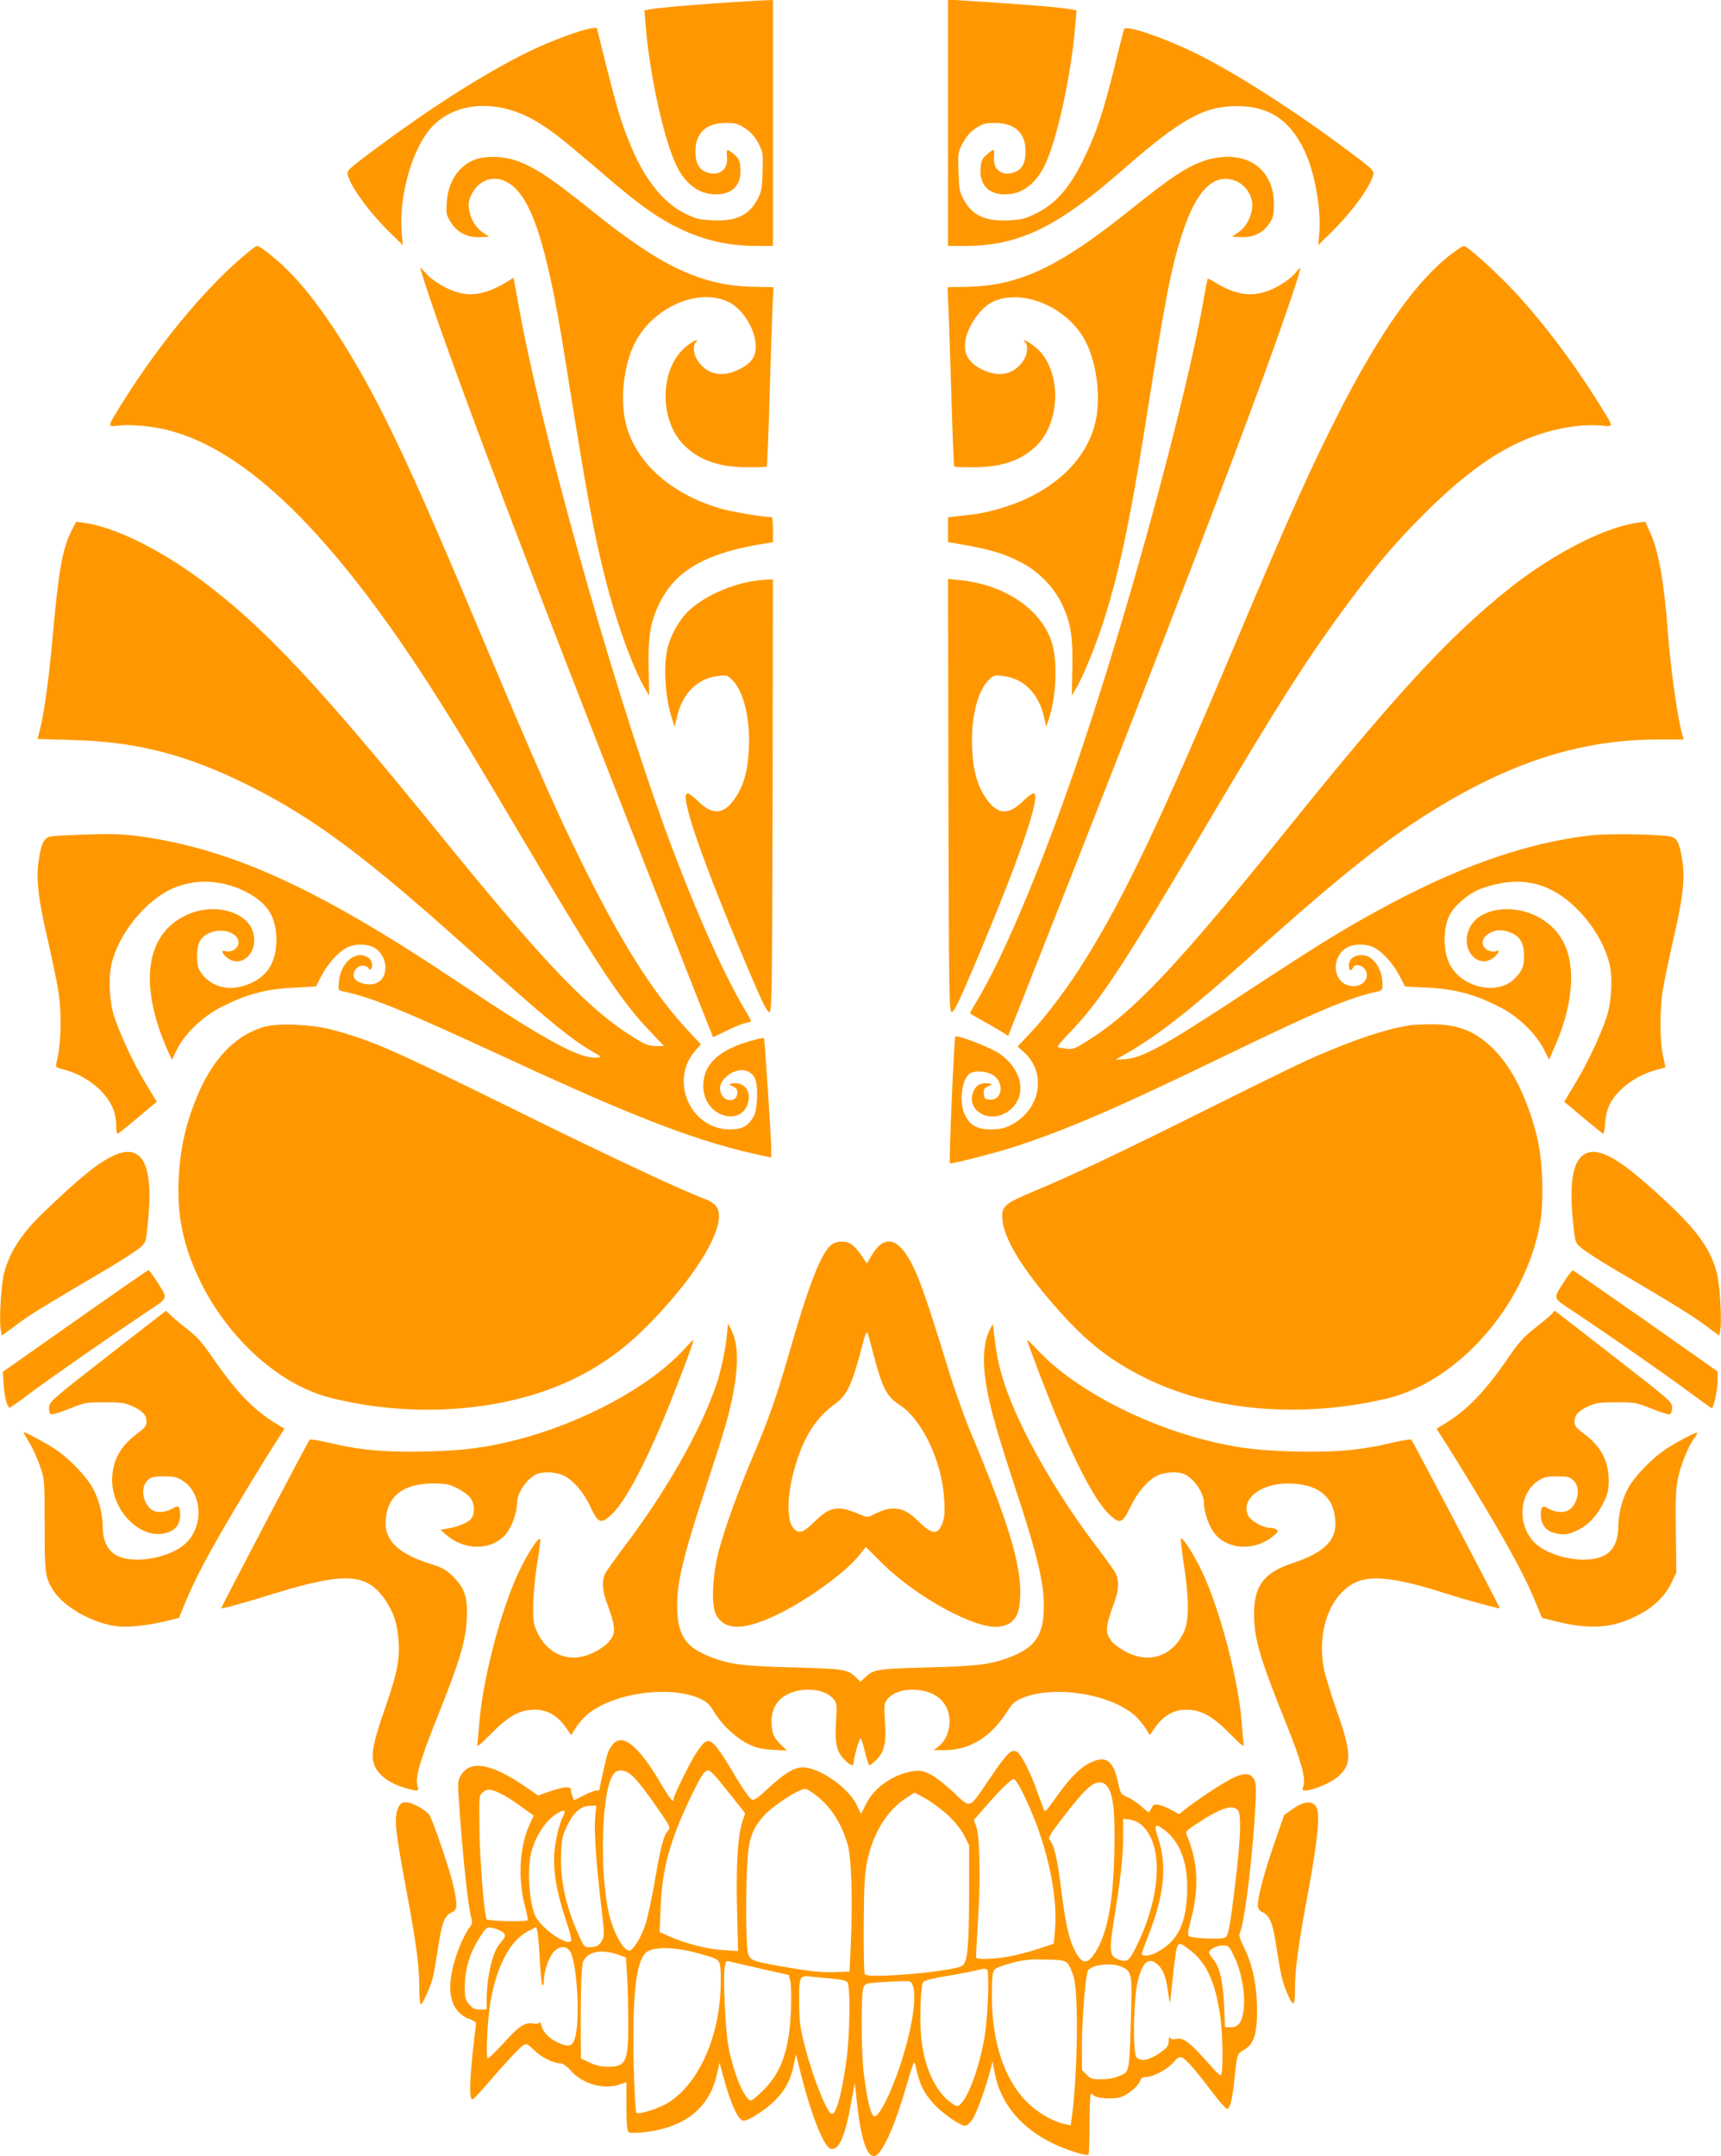 <?xml version="1.0" standalone="no"?>
<!DOCTYPE svg PUBLIC "-//W3C//DTD SVG 20010904//EN"
 "http://www.w3.org/TR/2001/REC-SVG-20010904/DTD/svg10.dtd">
<svg version="1.0" xmlns="http://www.w3.org/2000/svg"
 width="1022pt" height="1280pt" viewBox="0 0 1022 1280"
 preserveAspectRatio="xMidYMid meet">
<g transform="translate(0,1280) scale(0.1,-0.1)"
fill="#ff9800" stroke="none">
<path d="M4450 12793 c-25 -1 -117 -7 -205 -13 -176 -12 -344 -27 -389 -36
l-29 -6 6 -77 c23 -301 111 -700 188 -852 53 -105 133 -163 230 -163 98 -1
153 57 146 153 -3 46 -9 59 -36 83 -17 15 -35 28 -40 28 -5 0 -6 -19 -4 -42 9
-82 -59 -123 -136 -84 -35 19 -51 55 -51 119 0 108 64 167 181 167 59 0 72 -4
115 -32 34 -23 57 -50 77 -88 28 -53 29 -59 25 -170 -3 -104 -6 -120 -32 -167
-51 -93 -128 -128 -266 -121 -77 4 -98 9 -163 41 -132 65 -246 211 -330 423
-51 127 -72 198 -137 454 l-56 225 -30 -3 c-61 -7 -244 -75 -379 -141 -266
-131 -588 -337 -938 -599 -129 -97 -138 -106 -132 -130 18 -73 130 -225 255
-347 l72 -70 -6 65 c-19 201 49 467 154 607 135 178 402 205 642 64 89 -52
150 -100 376 -293 217 -187 313 -258 434 -323 160 -85 319 -125 499 -125 l99
0 0 730 0 730 -47 -2 c-27 -1 -68 -3 -93 -5z"/>
<path d="M5630 12071 l0 -731 99 0 c320 0 547 109 936 450 348 304 484 380
680 380 192 0 317 -83 404 -270 60 -128 98 -349 85 -490 l-6 -65 72 70 c125
122 237 274 255 347 6 25 -3 34 -152 145 -290 217 -606 422 -848 549 -200 105
-470 201 -480 171 -3 -7 -27 -104 -55 -217 -69 -280 -110 -402 -186 -557 -83
-169 -165 -263 -281 -320 -65 -32 -86 -37 -163 -41 -138 -7 -215 28 -266 121
-26 47 -29 63 -32 167 -4 111 -3 117 25 170 20 38 43 65 77 88 43 28 56 32
115 32 117 0 181 -59 181 -167 0 -64 -16 -100 -51 -119 -77 -39 -145 2 -136
84 2 23 1 42 -4 42 -5 0 -23 -13 -40 -28 -27 -24 -33 -37 -36 -83 -7 -96 48
-154 146 -153 97 0 177 58 232 166 74 145 162 548 185 844 l7 82 -29 6 c-62
12 -262 29 -631 52 l-103 6 0 -731z"/>
<path d="M2825 11854 c-100 -35 -165 -132 -172 -257 -4 -66 -2 -76 25 -118 39
-61 100 -91 173 -87 l53 3 -37 25 c-43 29 -72 79 -82 138 -5 33 -2 52 15 87
41 85 128 117 207 76 144 -73 239 -357 348 -1046 128 -805 169 -1032 237
-1300 66 -265 169 -549 241 -667 l22 -37 -3 162 c-4 192 10 275 65 387 96 197
281 300 636 355 l37 6 0 74 c0 41 -3 75 -7 75 -51 1 -208 26 -282 45 -308 82
-529 277 -586 516 -33 142 -11 337 52 467 107 218 384 339 564 247 78 -41 148
-150 156 -244 6 -73 -20 -115 -96 -153 -101 -51 -192 -33 -248 51 -25 37 -30
90 -11 109 23 23 -9 12 -48 -18 -166 -122 -177 -438 -21 -594 89 -88 207 -130
374 -130 61 -1 113 1 116 4 3 3 10 174 16 380 6 206 14 445 17 530 l7 155
-109 2 c-313 5 -549 114 -963 447 -263 211 -362 275 -480 310 -66 19 -162 20
-216 0z"/>
<path d="M7168 11851 c-117 -38 -201 -92 -469 -307 -415 -332 -651 -442 -963
-447 l-109 -2 7 -160 c3 -88 11 -326 17 -530 6 -203 13 -372 16 -375 3 -3 55
-5 116 -4 167 0 285 42 374 130 155 156 143 480 -23 594 -43 31 -68 40 -46 18
19 -19 14 -72 -11 -109 -56 -84 -147 -102 -248 -51 -68 34 -99 78 -99 141 0
87 80 214 159 256 168 86 437 -19 549 -216 72 -128 101 -334 69 -486 -42 -195
-187 -358 -410 -463 -93 -44 -236 -85 -325 -95 -31 -3 -76 -8 -99 -11 l-43 -5
0 -74 0 -74 33 -5 c212 -35 305 -62 417 -124 92 -50 178 -140 223 -232 55
-112 69 -195 65 -387 l-3 -162 22 37 c39 63 112 238 157 376 93 277 166 616
256 1186 124 785 155 942 222 1147 75 229 164 333 274 320 86 -9 153 -95 139
-179 -10 -59 -39 -109 -82 -138 l-37 -25 53 -3 c70 -4 133 26 169 81 23 35 27
51 27 116 0 171 -110 282 -279 280 -34 0 -87 -8 -118 -18z"/>
<path d="M1430 11266 c-227 -196 -491 -517 -704 -858 -93 -150 -92 -142 -15
-134 71 8 202 -5 295 -30 462 -120 970 -619 1550 -1521 146 -228 278 -446 554
-913 438 -742 582 -959 759 -1142 l74 -78 -47 0 c-38 0 -62 8 -110 37 -279
167 -540 438 -1169 1213 -726 894 -1050 1239 -1421 1515 -250 186 -518 317
-695 341 l-49 6 -25 -48 c-56 -111 -77 -227 -112 -609 -24 -271 -52 -475 -79
-581 l-13 -51 206 -6 c383 -10 682 -87 1050 -271 394 -198 695 -423 1332 -996
425 -383 580 -510 709 -584 52 -29 53 -31 27 -34 -100 -12 -305 99 -842 458
-821 548 -1330 780 -1880 856 -93 12 -162 15 -305 10 -102 -3 -200 -8 -219
-12 -41 -8 -56 -40 -72 -149 -16 -103 -1 -229 57 -475 24 -107 51 -235 59
-285 23 -140 19 -323 -10 -436 -6 -25 -3 -27 42 -38 87 -22 170 -71 227 -132
60 -64 86 -126 86 -201 0 -26 3 -48 8 -48 6 0 57 41 205 166 l28 23 -69 114
c-69 114 -143 273 -183 389 -27 79 -36 216 -20 300 27 137 128 294 257 396 75
59 140 88 233 103 178 27 396 -63 461 -191 38 -75 42 -192 10 -275 -30 -79
-103 -135 -203 -155 -98 -20 -193 23 -236 107 -16 31 -14 129 4 163 26 50 101
77 165 60 51 -14 78 -50 62 -85 -12 -25 -51 -41 -77 -31 -22 8 -18 -10 6 -33
90 -83 205 31 158 156 -41 109 -214 158 -362 103 -269 -101 -322 -407 -142
-815 l26 -57 31 64 c44 89 150 191 255 246 153 79 270 111 444 119 l125 6 33
64 c37 71 101 142 152 168 42 22 115 23 156 2 90 -47 97 -188 11 -216 -35 -12
-87 -2 -114 20 -37 30 3 97 51 85 14 -4 25 -11 25 -17 0 -6 5 -7 10 -4 18 11
11 53 -12 69 -71 50 -163 -24 -175 -138 -6 -54 -5 -55 23 -61 180 -39 350
-109 974 -397 787 -365 1158 -505 1538 -583 l32 -7 0 49 c0 61 -39 655 -43
659 -7 7 -128 -27 -178 -50 -105 -47 -161 -105 -178 -185 -19 -89 17 -174 89
-211 76 -39 149 -13 171 60 22 73 -22 129 -92 118 -24 -4 -24 -4 4 -18 23 -11
27 -19 25 -44 -5 -52 -78 -49 -97 4 -13 39 -2 69 38 103 58 49 133 44 162 -10
23 -42 19 -190 -6 -232 -35 -59 -68 -76 -143 -76 -231 2 -357 287 -206 464
l36 41 -66 71 c-203 215 -388 502 -612 949 -172 344 -283 595 -623 1402 -301
715 -432 1010 -578 1303 -196 391 -406 707 -580 876 -75 73 -160 139 -177 139
-6 0 -49 -33 -96 -74z"/>
<path d="M8619 11292 c-202 -153 -419 -457 -655 -916 -174 -339 -294 -606
-634 -1411 -439 -1040 -648 -1480 -884 -1860 -99 -160 -229 -334 -329 -439
l-74 -79 38 -34 c137 -123 99 -340 -76 -431 -40 -21 -64 -26 -120 -27 -84 0
-126 24 -156 89 -34 75 -19 206 29 242 23 18 87 17 127 -2 83 -39 73 -162 -12
-152 -23 2 -29 8 -31 34 -2 25 2 33 25 44 28 14 28 14 4 18 -39 6 -70 -7 -86
-38 -59 -115 84 -208 200 -129 117 81 93 245 -50 344 -56 38 -250 113 -262
101 -7 -7 -39 -747 -32 -752 10 -6 274 62 393 101 315 104 597 226 1226 530
571 277 750 352 923 389 23 6 27 11 27 43 0 92 -57 173 -123 173 -46 0 -77
-25 -77 -61 0 -31 14 -39 24 -14 9 24 54 18 72 -10 38 -58 -28 -119 -103 -94
-94 31 -95 176 0 226 41 21 114 20 156 -2 51 -26 115 -97 152 -168 l33 -64
125 -6 c173 -8 291 -40 444 -119 104 -54 209 -156 254 -246 l32 -63 21 48 c74
163 109 304 110 434 0 151 -46 257 -145 333 -158 120 -403 99 -461 -40 -54
-128 61 -248 154 -162 25 25 29 40 7 32 -26 -10 -65 6 -77 31 -23 51 57 106
129 89 82 -20 113 -60 113 -149 0 -64 -9 -86 -54 -133 -105 -111 -337 -50
-396 103 -32 83 -28 200 9 274 26 51 102 118 166 147 30 14 91 32 136 40 146
28 275 -5 393 -98 129 -102 230 -259 257 -396 16 -85 7 -221 -21 -302 -38
-112 -114 -274 -184 -389 l-67 -112 28 -23 c145 -122 199 -166 204 -166 4 0 8
28 11 63 2 36 13 81 26 108 45 93 162 179 285 209 26 7 47 13 47 14 0 0 -7 33
-15 71 -19 90 -19 275 0 390 8 50 35 178 59 285 58 246 73 372 57 475 -16 109
-31 141 -72 149 -75 14 -367 18 -469 7 -395 -45 -803 -190 -1285 -456 -210
-116 -352 -204 -750 -465 -503 -331 -628 -400 -734 -408 l-56 -3 75 43 c185
108 372 255 705 553 566 508 849 732 1153 913 453 271 852 392 1293 392 l148
0 -10 32 c-27 97 -68 385 -84 598 -22 299 -55 487 -104 595 l-31 68 -50 -7
c-193 -26 -511 -191 -770 -400 -353 -284 -660 -617 -1300 -1411 -664 -824
-919 -1094 -1195 -1266 -73 -46 -84 -50 -124 -45 -25 4 -47 8 -50 11 -3 3 27
38 65 78 178 183 308 378 782 1177 473 800 644 1066 897 1405 169 225 262 334
439 511 326 325 589 476 893 514 46 6 113 7 150 4 80 -8 80 -17 -14 134 -165
263 -356 513 -533 696 -105 108 -249 236 -267 236 -6 0 -39 -22 -74 -48z"/>
<path d="M2555 11023 c132 -394 458 -1262 885 -2358 45 -115 113 -289 150
-385 111 -286 641 -1633 644 -1637 1 -1 36 16 79 37 43 22 93 42 112 46 19 3
35 9 35 13 0 3 -16 33 -36 66 -132 218 -323 653 -491 1120 -319 888 -730 2361
-853 3060 -12 66 -24 130 -26 143 l-5 23 -35 -22 c-116 -71 -204 -91 -295 -65
-68 19 -155 71 -193 117 -14 16 -27 29 -30 29 -2 0 24 -84 59 -187z"/>
<path d="M7693 11180 c-34 -42 -121 -96 -187 -115 -90 -26 -181 -9 -286 56
-24 15 -46 26 -48 24 -2 -2 -12 -54 -23 -115 -95 -555 -426 -1782 -720 -2660
-213 -638 -454 -1220 -622 -1503 -26 -43 -47 -80 -47 -82 0 -2 37 -24 83 -49
45 -25 96 -55 113 -66 l31 -20 78 198 c864 2183 1401 3585 1595 4160 38 111
66 202 62 201 -4 0 -17 -13 -29 -29z"/>
<path d="M4465 9349 c-151 -25 -322 -110 -398 -199 -47 -55 -84 -126 -102
-195 -28 -109 -15 -306 29 -432 l13 -38 12 53 c31 144 122 236 247 249 52 6
55 4 88 -30 64 -68 101 -228 93 -399 -5 -130 -30 -220 -80 -294 -67 -100 -133
-107 -219 -23 -27 27 -57 49 -65 49 -52 0 84 -393 364 -1053 82 -193 109 -247
122 -245 15 3 16 106 19 1286 l2 1282 -37 -1 c-21 -1 -60 -5 -88 -10z"/>
<path d="M5632 8079 c3 -1180 4 -1284 19 -1287 13 -2 40 52 122 245 280 660
416 1053 364 1053 -8 0 -38 -22 -65 -49 -86 -84 -152 -77 -219 23 -50 74 -75
164 -80 294 -8 171 29 331 93 399 33 34 36 36 88 30 125 -13 216 -105 247
-249 l12 -53 13 39 c47 134 56 350 20 462 -63 197 -279 343 -546 370 l-70 7 2
-1284z"/>
<path d="M1573 6705 c-209 -59 -360 -246 -457 -566 -56 -186 -72 -423 -41
-603 83 -473 477 -932 890 -1035 501 -126 1058 -80 1459 121 208 104 369 236
564 463 221 257 326 477 264 555 -11 14 -37 31 -58 39 -129 46 -570 253 -1114
521 -744 367 -860 419 -1105 486 -115 32 -322 42 -402 19z"/>
<path d="M8375 6714 c-11 -2 -45 -9 -75 -15 -124 -25 -340 -103 -552 -200 -61
-28 -325 -157 -587 -288 -510 -254 -777 -381 -1016 -481 -184 -77 -199 -91
-192 -172 9 -104 101 -262 266 -459 205 -244 351 -365 581 -479 393 -197 928
-243 1434 -123 428 101 827 558 912 1043 24 140 15 379 -20 517 -56 222 -147
406 -255 513 -112 111 -214 151 -381 149 -52 -1 -104 -3 -115 -5z"/>
<path d="M655 5930 c-86 -45 -185 -126 -378 -310 -144 -136 -217 -245 -252
-375 -18 -67 -31 -282 -21 -338 l7 -36 87 64 c81 61 142 98 544 335 86 51 172
107 191 124 34 31 34 32 47 165 33 344 -42 467 -225 371z"/>
<path d="M9398 5940 c-59 -46 -78 -171 -58 -381 13 -133 13 -134 47 -165 19
-17 105 -73 191 -124 374 -220 467 -278 547 -337 l84 -62 7 36 c10 55 -3 271
-21 338 -45 164 -136 279 -416 526 -199 175 -311 225 -381 169z"/>
<path d="M4937 5410 c-62 -49 -136 -241 -256 -661 -67 -233 -115 -370 -201
-574 -97 -227 -174 -441 -212 -583 -38 -146 -46 -324 -15 -379 52 -96 167 -94
372 6 177 87 399 248 479 350 l38 47 96 -96 c203 -202 558 -395 694 -377 85
11 120 57 126 168 11 187 -65 441 -291 979 -36 85 -96 252 -132 370 -121 392
-166 524 -210 616 -86 179 -172 202 -251 68 l-26 -45 -33 49 c-18 27 -45 56
-59 65 -35 23 -88 21 -119 -3z m246 -635 c55 -213 81 -265 157 -314 137 -89
254 -335 267 -563 5 -78 2 -107 -11 -142 -28 -72 -61 -68 -147 17 -82 82 -151
92 -259 37 -39 -20 -39 -20 -86 0 -125 54 -174 47 -261 -38 -72 -71 -96 -80
-128 -48 -49 49 -42 222 16 400 49 155 120 262 222 337 80 58 106 114 173 372
10 41 20 63 25 55 4 -7 18 -58 32 -113z"/>
<path d="M446 4958 l-429 -302 5 -81 c5 -67 16 -112 33 -133 2 -2 63 41 136
96 147 108 447 317 662 461 156 104 148 82 75 199 -22 34 -43 62 -46 62 -4 0
-200 -136 -436 -302z"/>
<path d="M9293 5198 c-74 -117 -82 -95 74 -199 215 -144 515 -353 661 -461 73
-54 134 -98 137 -98 11 0 35 110 35 161 l0 57 -425 299 c-234 164 -429 299
-434 301 -5 2 -26 -25 -48 -60z"/>
<path d="M640 4750 c-330 -257 -345 -270 -348 -304 -2 -25 1 -38 12 -42 8 -3
57 12 108 33 89 36 98 38 208 38 100 0 122 -3 168 -24 59 -27 82 -52 82 -93 0
-22 -11 -36 -54 -68 -101 -74 -149 -162 -150 -275 -1 -178 154 -342 301 -320
66 10 103 49 103 109 0 52 -10 63 -42 42 -34 -21 -81 -28 -111 -17 -64 25 -90
136 -41 182 22 21 35 24 98 24 62 0 78 -4 113 -27 111 -73 124 -257 25 -361
-91 -97 -327 -139 -427 -77 -49 30 -74 87 -75 165 0 75 -22 163 -58 229 -35
65 -130 166 -207 221 -55 39 -205 121 -205 111 0 -2 16 -30 35 -62 20 -33 48
-95 63 -139 27 -79 27 -83 27 -350 0 -286 3 -310 51 -386 62 -100 238 -198
381 -214 67 -8 192 6 297 33 l69 17 37 90 c49 119 101 221 214 419 86 149 247
415 339 557 l36 57 -57 35 c-130 81 -231 187 -364 379 -60 89 -97 131 -147
170 -36 28 -82 66 -101 84 l-35 32 -345 -268z"/>
<path d="M9214 4998 c-11 -11 -55 -49 -100 -83 -66 -52 -96 -85 -162 -182
-132 -192 -237 -301 -364 -380 l-57 -35 36 -57 c92 -142 253 -408 339 -557
113 -198 165 -300 214 -419 l37 -90 69 -17 c182 -47 308 -46 430 1 136 53 225
128 273 231 l26 55 -3 245 c-3 202 0 258 14 320 17 79 59 181 93 229 12 16 21
32 21 35 0 11 -144 -65 -205 -109 -77 -55 -172 -156 -207 -221 -36 -66 -58
-154 -58 -229 -1 -78 -26 -135 -75 -165 -100 -62 -336 -20 -427 77 -99 104
-86 288 25 361 35 23 51 27 113 27 63 0 76 -3 98 -24 49 -46 23 -157 -41 -182
-30 -11 -77 -4 -111 17 -31 20 -42 10 -42 -40 0 -54 28 -92 78 -106 55 -15 82
-12 137 14 65 30 118 86 157 164 26 53 31 75 31 135 0 115 -47 202 -149 277
-43 32 -54 46 -54 68 0 41 23 66 82 93 46 21 68 24 168 24 110 0 119 -2 208
-38 51 -21 100 -36 108 -33 8 3 14 19 14 39 0 33 -11 43 -307 273 -169 132
-326 253 -349 271 l-42 32 -18 -21z"/>
<path d="M4316 4869 c-7 -76 -36 -213 -60 -284 -95 -278 -300 -639 -549 -967
-53 -71 -103 -141 -112 -157 -21 -41 -19 -101 6 -169 57 -155 59 -187 13 -241
-14 -16 -52 -44 -86 -60 -138 -70 -274 -20 -340 124 -20 43 -23 65 -22 155 1
58 11 167 23 243 13 76 21 143 19 149 -7 20 -77 -87 -127 -194 -109 -229 -218
-652 -236 -912 -3 -44 -8 -93 -10 -108 -4 -23 9 -14 83 61 105 106 170 141
259 141 73 0 135 -36 183 -105 l32 -46 27 43 c15 24 44 58 65 76 148 130 492
180 672 98 42 -19 58 -34 88 -84 46 -76 129 -152 204 -188 44 -21 77 -29 141
-32 l84 -5 -41 41 c-31 31 -42 51 -47 87 -21 134 51 221 191 233 76 6 143 -16
175 -56 19 -24 20 -35 14 -132 -9 -127 3 -180 50 -227 38 -38 55 -42 55 -13 0
27 33 140 41 140 4 0 15 -36 25 -80 11 -44 23 -80 27 -80 5 0 24 15 42 33 47
47 59 100 50 227 -6 97 -5 108 14 132 32 40 99 62 175 56 114 -10 184 -71 194
-168 6 -65 -19 -131 -61 -165 l-32 -25 66 0 c148 0 277 80 371 231 29 45 45
60 86 77 184 79 521 28 668 -100 21 -18 50 -52 65 -76 l27 -43 32 46 c48 69
110 105 183 105 89 0 154 -35 259 -141 74 -75 87 -84 83 -61 -2 15 -7 65 -10
111 -17 254 -129 684 -236 909 -47 100 -116 208 -126 198 -3 -3 5 -72 17 -153
31 -201 32 -332 2 -398 -65 -144 -202 -194 -340 -124 -34 16 -72 44 -86 60
-46 54 -44 86 13 241 25 69 27 128 5 170 -9 17 -58 85 -109 152 -213 279 -411
614 -515 875 -51 128 -78 231 -92 354 l-12 98 -17 -33 c-33 -62 -44 -159 -31
-270 17 -143 57 -294 171 -641 152 -460 189 -623 178 -779 -9 -138 -62 -205
-205 -258 -111 -42 -195 -52 -487 -59 -296 -8 -318 -11 -367 -59 l-28 -26 -27
26 c-50 48 -72 51 -368 59 -292 7 -376 17 -487 59 -149 56 -198 121 -206 273
-7 152 26 299 163 717 118 361 133 411 160 535 43 202 42 334 -4 424 l-18 34
-7 -74z"/>
<path d="M4061 4788 c-201 -220 -603 -437 -998 -537 -180 -46 -312 -63 -533
-68 -240 -6 -397 8 -581 53 -57 13 -106 21 -110 17 -11 -12 -528 -997 -525
-1001 5 -4 138 33 306 85 432 133 560 125 670 -39 49 -74 71 -140 77 -242 8
-108 -9 -191 -78 -390 -71 -204 -86 -274 -70 -333 16 -59 81 -114 169 -142 92
-29 104 -28 92 5 -17 43 13 149 108 387 147 366 181 481 185 627 3 109 -16
164 -79 227 -44 44 -63 55 -136 78 -183 57 -268 133 -268 239 0 158 98 240
287 239 70 0 90 -4 140 -29 31 -16 66 -42 77 -57 26 -36 27 -98 2 -126 -20
-22 -80 -46 -141 -56 l-40 -7 35 -30 c111 -96 270 -94 354 4 34 39 66 128 66
181 0 61 53 142 112 173 37 19 115 17 163 -5 57 -26 122 -101 161 -186 44 -96
62 -104 119 -53 74 65 180 254 305 548 66 156 194 490 188 495 -2 1 -27 -24
-57 -57z"/>
<path d="M6100 4845 c0 -15 132 -359 190 -495 126 -295 230 -483 305 -548 57
-51 71 -45 120 56 41 86 105 158 160 183 48 22 126 24 163 5 59 -31 112 -112
112 -173 0 -53 32 -142 66 -181 82 -96 242 -100 349 -8 25 21 28 27 15 36 -8
5 -26 10 -40 10 -40 0 -114 42 -128 73 -45 95 71 189 233 190 186 1 285 -83
285 -240 0 -105 -75 -173 -257 -234 -170 -56 -228 -137 -226 -309 2 -143 36
-260 193 -648 88 -219 116 -324 100 -366 -8 -22 -7 -26 10 -26 46 0 153 45
195 82 85 75 83 137 -11 404 -30 88 -62 190 -70 227 -53 251 52 495 230 538
97 23 241 -1 495 -82 115 -37 313 -91 317 -87 3 4 -514 989 -525 1001 -4 4
-53 -4 -110 -17 -184 -45 -341 -59 -581 -53 -221 5 -353 22 -533 68 -396 101
-792 314 -1000 539 -32 34 -57 58 -57 55z"/>
<path d="M3642 2448 c-11 -13 -26 -36 -32 -53 -9 -24 -50 -205 -50 -221 0 -2
-8 -4 -19 -4 -10 0 -44 -13 -75 -29 l-57 -29 -10 25 c-5 13 -9 31 -9 39 0 21
-44 17 -125 -11 l-70 -24 -71 49 c-203 140 -329 164 -385 73 -20 -31 -21 -43
-15 -136 22 -329 54 -642 75 -713 6 -22 5 -35 -6 -50 -48 -64 -98 -194 -114
-296 -20 -130 17 -220 107 -254 38 -14 44 -21 40 -38 -2 -12 -12 -93 -21 -181
-17 -167 -17 -260 0 -259 5 0 38 34 73 75 117 135 204 230 227 245 22 14 25
13 69 -29 44 -43 115 -77 159 -77 11 0 37 -20 58 -44 67 -76 188 -112 282 -83
l47 15 0 -143 c0 -102 4 -145 13 -152 17 -14 158 2 234 28 162 53 259 161 293
326 l13 58 23 -85 c42 -159 89 -260 120 -260 31 0 129 64 185 119 63 64 94
122 113 212 l13 63 27 -109 c63 -250 137 -437 178 -451 47 -15 86 68 121 264
l23 126 13 -117 c22 -206 57 -317 101 -317 44 0 122 170 195 425 36 124 44
145 50 120 24 -117 49 -169 113 -238 52 -56 155 -127 183 -127 11 0 30 17 44
38 25 38 80 190 106 291 l13 53 13 -67 c33 -181 156 -329 348 -421 76 -37 200
-76 209 -66 3 3 6 86 6 184 0 98 4 178 8 178 4 0 13 -5 19 -11 17 -17 116 -23
157 -9 45 14 104 64 117 97 6 17 16 23 37 23 41 0 128 47 161 87 22 26 34 33
49 29 23 -8 75 -67 182 -208 41 -54 80 -98 87 -98 17 0 32 59 44 180 15 147
15 146 54 169 62 36 80 93 80 241 -1 147 -27 268 -79 372 -20 39 -30 71 -25
79 26 48 69 376 90 690 10 152 10 192 0 218 -17 40 -49 48 -107 26 -48 -18
-194 -111 -286 -181 l-56 -44 -44 24 c-23 13 -57 27 -75 31 -27 5 -34 3 -44
-17 -6 -13 -13 -25 -15 -27 -2 -2 -22 13 -45 34 -23 20 -60 46 -83 56 -40 17
-42 21 -55 81 -30 145 -78 174 -186 113 -52 -30 -116 -98 -190 -204 -49 -70
-60 -81 -66 -65 -4 10 -22 60 -40 109 -39 113 -96 223 -121 236 -32 17 -59
-10 -156 -153 -131 -193 -114 -187 -218 -90 -109 101 -171 136 -228 129 -122
-14 -242 -94 -292 -195 l-31 -61 -23 49 c-46 99 -201 213 -308 227 -58 8 -120
-29 -248 -149 -33 -31 -57 -46 -67 -42 -17 6 -59 67 -139 204 -31 52 -70 108
-86 123 -38 37 -56 28 -107 -49 -37 -56 -135 -254 -135 -274 0 -27 -21 -1 -84
106 -125 210 -216 283 -274 222z m99 -179 c32 -23 84 -88 179 -226 61 -89 63
-94 46 -112 -25 -28 -42 -92 -77 -295 -17 -99 -42 -215 -55 -257 -25 -78 -74
-159 -97 -159 -36 0 -95 108 -121 220 -60 263 -42 751 30 831 22 25 59 24 95
-2z m518 -26 c22 -27 68 -84 103 -128 l63 -80 -17 -51 c-27 -82 -38 -265 -31
-527 l6 -240 -89 6 c-94 5 -231 41 -323 83 l-54 24 6 148 c9 226 54 390 173
641 66 138 87 171 110 171 7 0 31 -21 53 -47z m1813 -83 c135 -269 212 -593
193 -816 l-7 -83 -94 -31 c-52 -18 -129 -38 -172 -45 -84 -16 -189 -19 -195
-7 -2 4 3 97 10 207 17 239 12 512 -9 570 l-15 40 61 70 c101 116 164 177 178
173 7 -2 30 -37 50 -78z m510 25 c31 -54 41 -165 35 -395 -7 -287 -42 -469
-112 -580 -50 -79 -83 -73 -129 24 -31 66 -51 162 -76 362 -21 170 -41 253
-65 278 -14 13 -5 29 80 140 123 160 175 208 217 204 23 -2 37 -11 50 -33z
m-3592 -42 c25 -13 75 -46 112 -73 l67 -49 -24 -53 c-60 -129 -71 -322 -27
-488 11 -41 18 -77 15 -80 -9 -10 -232 -5 -242 5 -15 15 -43 358 -44 558 -2
176 -2 179 22 198 27 22 54 18 121 -18z m1858 -3 c89 -70 151 -168 187 -295
21 -75 29 -318 18 -570 l-8 -180 -94 -3 c-66 -2 -139 5 -245 23 -236 40 -249
44 -263 85 -14 41 -16 380 -4 560 9 129 30 186 98 261 55 61 205 158 245 159
9 0 39 -18 66 -40z m782 -117 c41 -38 77 -84 96 -120 l29 -58 0 -300 c-1 -301
-9 -389 -39 -414 -41 -34 -563 -81 -581 -51 -4 6 -7 139 -6 295 2 234 5 299
21 376 34 167 120 305 236 378 l45 29 66 -36 c37 -21 97 -65 133 -99z m-2096
-15 c-7 -81 7 -278 37 -530 18 -151 19 -170 5 -196 -17 -33 -34 -42 -77 -42
-28 0 -33 6 -60 67 -80 174 -114 336 -107 493 4 88 9 107 39 167 38 77 82 113
136 113 l34 0 -7 -72z m3817 45 c26 -30 14 -226 -38 -611 -10 -78 -21 -129
-31 -139 -12 -12 -36 -14 -113 -11 -54 1 -103 8 -109 14 -8 8 -5 31 9 85 54
200 47 352 -24 521 -5 14 8 27 63 62 144 94 213 116 243 79z m-4006 -34 c-29
-54 -55 -180 -55 -259 0 -102 22 -213 70 -357 25 -73 36 -121 30 -127 -25 -25
-154 60 -204 136 -38 58 -57 257 -36 368 20 104 84 208 155 252 46 28 59 24
40 -13z m3441 -60 c124 -120 108 -418 -37 -713 -45 -91 -55 -98 -112 -77 -48
19 -51 53 -22 232 40 246 55 382 55 497 l0 105 41 -6 c28 -4 52 -16 75 -38z
m130 -24 c87 -66 134 -184 134 -335 0 -215 -52 -325 -187 -394 -35 -18 -83
-21 -83 -6 0 5 14 44 31 87 103 257 122 435 66 602 -27 81 -19 90 39 46z
m-3938 -601 c29 -19 28 -30 -8 -70 -45 -51 -79 -197 -80 -336 l0 -58 -39 0
c-32 0 -44 6 -65 31 -22 26 -26 40 -26 97 0 118 32 218 102 320 27 40 32 43
61 37 18 -4 42 -13 55 -21z m228 -177 c4 -76 11 -140 15 -143 5 -3 9 10 9 29
0 51 27 132 56 167 33 38 76 41 99 6 39 -59 60 -374 34 -496 -14 -67 -34 -77
-98 -50 -57 25 -95 63 -106 105 -4 17 -9 25 -12 18 -3 -7 -17 -10 -37 -6 -49
8 -84 -15 -176 -117 -46 -49 -87 -90 -93 -90 -14 0 -2 244 18 350 40 212 119
355 228 409 l42 21 7 -32 c4 -18 10 -95 14 -171z m3850 74 c104 -75 158 -187
189 -391 18 -113 20 -360 4 -360 -6 0 -27 19 -47 42 -134 153 -174 185 -220
173 -16 -4 -28 -1 -33 7 -6 8 -9 2 -9 -19 0 -24 -8 -38 -32 -56 -76 -57 -134
-71 -159 -40 -23 27 -18 335 6 443 28 125 68 158 125 102 31 -31 47 -79 59
-176 5 -33 9 -52 10 -41 1 11 8 79 16 150 25 221 22 216 91 166z m273 -46 c41
-83 65 -208 58 -300 -8 -86 -29 -120 -78 -120 l-34 0 -6 130 c-7 145 -26 228
-64 273 -14 17 -25 35 -25 40 0 19 44 42 81 42 35 0 38 -3 68 -65z m-3244 34
c28 -6 80 -20 117 -31 78 -24 78 -24 78 -153 0 -310 -124 -599 -310 -717 -55
-35 -178 -74 -191 -61 -5 5 -12 137 -16 294 -8 387 12 583 65 649 31 38 127
45 257 19z m-409 -25 l41 -15 7 -107 c4 -59 7 -184 7 -278 1 -235 -13 -264
-123 -264 -35 0 -71 8 -105 25 l-53 24 -1 98 c-2 320 3 457 16 482 30 58 109
71 211 35z m2663 -49 c11 -11 28 -49 38 -85 29 -108 22 -584 -13 -836 l-6 -41
-40 8 c-71 17 -161 70 -223 133 -133 136 -205 356 -205 632 0 94 4 135 14 149
8 11 48 27 102 41 72 19 110 23 201 21 97 -2 115 -5 132 -22z m-1815 -34 l160
-36 9 -35 c5 -19 7 -98 4 -175 -10 -233 -55 -365 -163 -473 -34 -34 -67 -62
-73 -62 -38 0 -106 160 -136 325 -18 97 -32 410 -21 470 7 34 9 36 34 29 15
-4 99 -23 186 -43z m2131 15 c67 -28 69 -38 61 -304 -10 -326 -8 -320 -65
-345 -29 -13 -69 -21 -108 -21 -56 -1 -66 2 -90 27 l-28 28 0 152 c1 159 21
410 36 438 18 34 136 49 194 25z m-788 -190 c-3 -83 -13 -190 -22 -239 -32
-177 -94 -346 -142 -389 -19 -17 -21 -16 -60 12 -91 67 -158 218 -173 390 -9
106 -3 295 11 321 6 11 46 22 141 38 73 12 156 28 183 35 43 11 51 11 59 -2 5
-8 6 -83 3 -166z m-925 117 c51 -4 82 -11 90 -21 19 -23 15 -319 -6 -467 -28
-201 -60 -315 -86 -315 -26 0 -108 203 -157 389 -32 122 -36 150 -37 274 -1
157 1 161 74 152 25 -3 80 -8 122 -12z m478 -39 c35 -91 -31 -396 -137 -639
-19 -44 -46 -95 -60 -113 -22 -29 -27 -32 -39 -20 -17 17 -39 119 -55 254 -15
121 -16 458 -3 499 10 29 13 30 85 36 41 3 102 6 137 7 59 2 63 0 72 -24z"/>
<path d="M2364 2065 c-25 -60 -18 -127 51 -497 56 -298 75 -443 75 -569 0 -54
4 -99 9 -99 10 0 55 100 70 155 6 22 20 100 31 173 24 158 38 195 79 217 27
13 31 21 31 54 0 21 -11 81 -24 132 -30 114 -121 376 -138 397 -26 31 -102 72
-135 72 -29 0 -36 -5 -49 -35z"/>
<path d="M7680 2063 l-54 -38 -54 -155 c-61 -175 -102 -327 -102 -376 0 -26 6
-36 27 -46 44 -21 62 -66 83 -209 25 -162 36 -208 65 -275 36 -82 45 -77 45
25 0 119 19 262 81 593 54 296 69 446 47 488 -22 41 -72 39 -138 -7z"/>
</g>
</svg>
